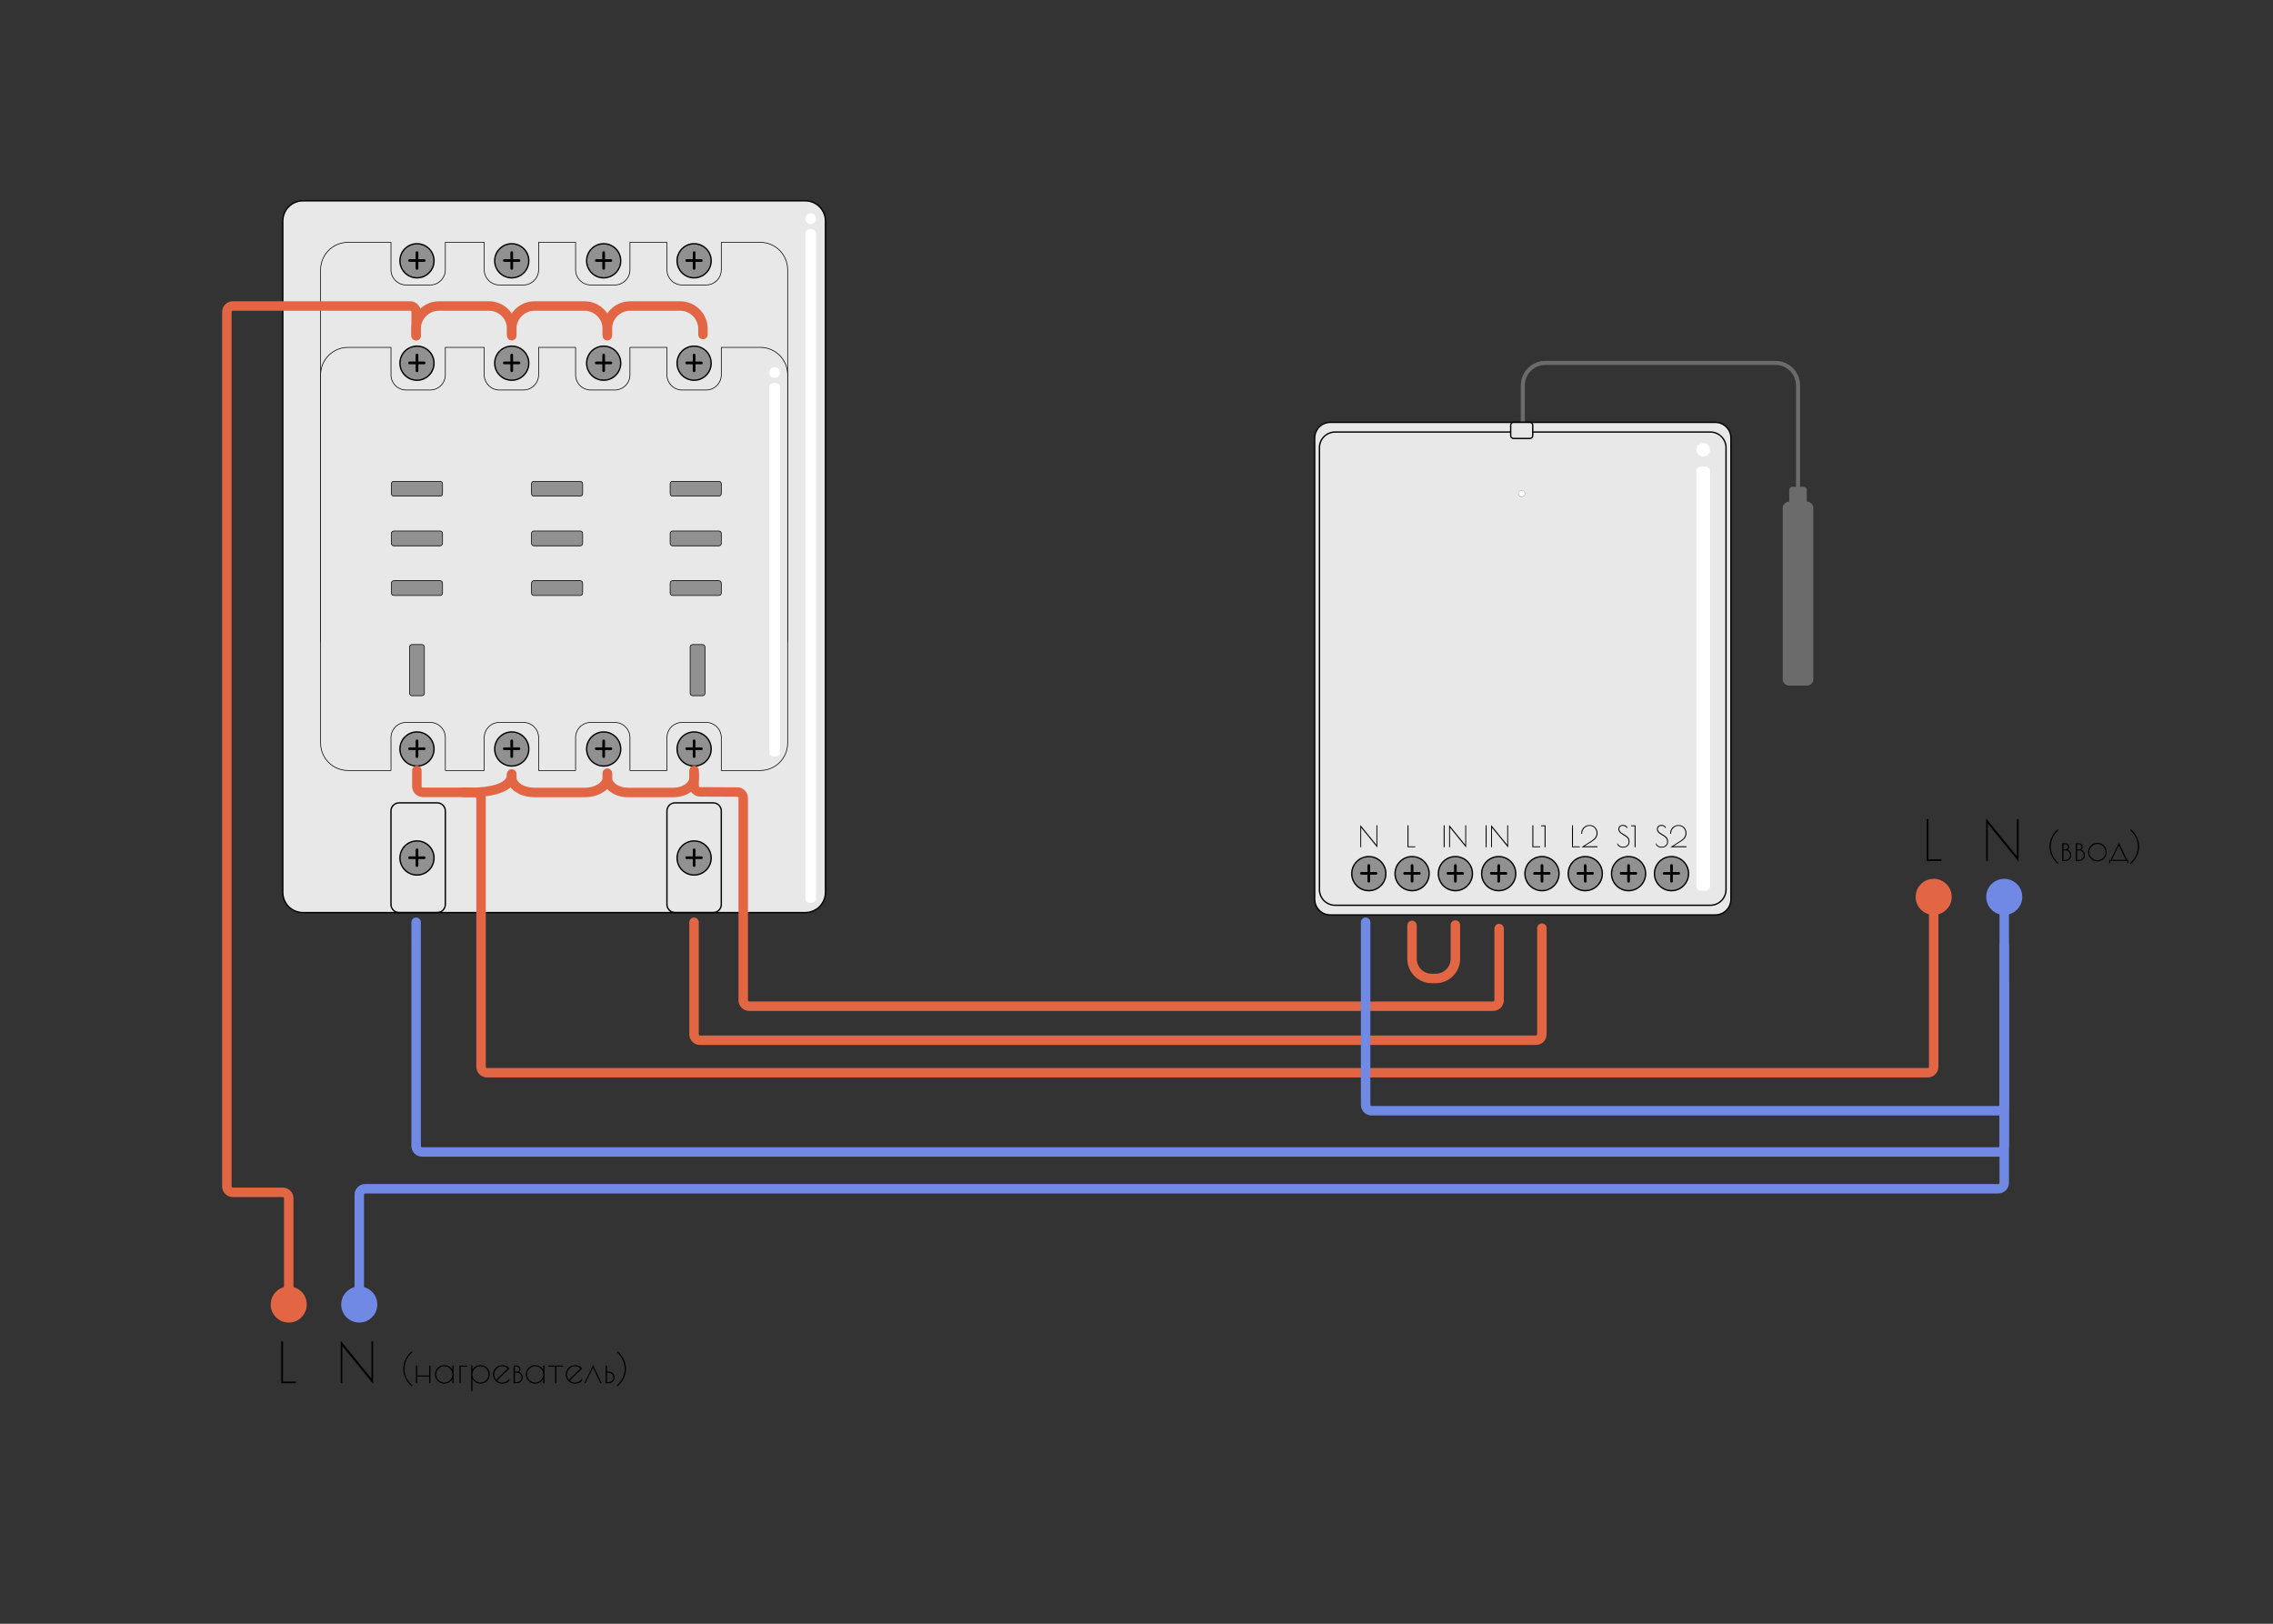 <?xml version="1.0" encoding="UTF-8"?> <!-- Generator: Adobe Illustrator 27.6.1, SVG Export Plug-In . SVG Version: 6.00 Build 0) --> <svg xmlns="http://www.w3.org/2000/svg" xmlns:xlink="http://www.w3.org/1999/xlink" id="Слой_1" x="0px" y="0px" viewBox="0 0 1680 1200" style="enable-background:new 0 0 1680 1200;" xml:space="preserve"><rect x="0" y="0" width="1680" height="1200" fill="#333333" stroke="none"/> <style type="text/css"> .st0{fill:none;stroke:#E87446;stroke-width:4;stroke-linecap:round;stroke-miterlimit:10;} .st1{fill:none;stroke:#4D61D6;stroke-width:4;stroke-linecap:round;stroke-miterlimit:10;} .st2{fill:none;stroke:#E53229;stroke-width:4;stroke-linecap:round;stroke-miterlimit:10;} .st3{fill:#E8E8E8;stroke:#000000;stroke-miterlimit:10;} .st4{fill:none;stroke:#000000;stroke-width:0.5;stroke-linejoin:round;stroke-miterlimit:10;} .st5{fill:none;stroke:#000000;stroke-miterlimit:10;} .st6{fill:#E8E8E8;stroke:#000000;stroke-width:0.5;stroke-linejoin:round;stroke-miterlimit:10;} .st7{fill:#919191;stroke:#000000;stroke-miterlimit:10;} .st8{fill:#919191;stroke:#000000;stroke-width:2;stroke-linecap:round;stroke-miterlimit:10;} .st9{fill:#919191;stroke:#000000;stroke-width:0.5;stroke-miterlimit:10;} .st10{fill:#FFFFFF;} .st11{fill:none;stroke:#6B6B6B;stroke-width:3;stroke-miterlimit:10;} .st12{fill:#FFFFFF;stroke:#050505;stroke-width:0.1;stroke-miterlimit:10;} .st13{fill:#6B6B6B;} .st14{fill:#E26644;} .st15{fill:#7089E5;} .st16{fill:none;stroke:#E26644;stroke-width:7;stroke-linecap:round;stroke-miterlimit:10;} .st17{fill:none;stroke:#7089E5;stroke-width:7;stroke-linecap:round;stroke-miterlimit:10;} </style> <g> <path class="st3" d="M595.17,674.42H223.95c-8.24,0-14.93-6.68-14.93-14.93V163.34c0-8.24,6.68-14.93,14.93-14.93h371.22 c8.24,0,14.93,6.68,14.93,14.93v496.15C610.1,667.74,603.42,674.42,595.17,674.42z"></path> <path d="M561.93,492.03h-28.81c-0.14,0-0.25-0.11-0.25-0.25v-24.29c0-6.06-4.93-10.98-10.98-10.98h-17.72 c-6.06,0-10.98,4.93-10.98,10.98v24.29c0,0.14-0.11,0.25-0.25,0.25H465.6c-0.14,0-0.25-0.11-0.25-0.25v-24.29 c0-6.06-4.93-10.98-10.98-10.98h-17.72c-6.06,0-10.98,4.93-10.98,10.98v24.29c0,0.14-0.11,0.25-0.25,0.25h-27.34 c-0.14,0-0.25-0.11-0.25-0.25v-24.29c0-6.06-4.93-10.98-10.98-10.98h-17.72c-6.06,0-10.98,4.93-10.98,10.98v24.29 c0,0.14-0.11,0.25-0.25,0.25h-28.74c-0.14,0-0.25-0.11-0.25-0.25v-24.29c0-6.06-4.93-10.98-10.98-10.98h-17.72 c-6.06,0-10.98,4.93-10.98,10.98v24.29c0,0.14-0.11,0.25-0.25,0.25h-31.78c-11.29,0-20.48-9.19-20.48-20.48V199.33 c0-11.29,9.19-20.48,20.48-20.48h31.78c0.14,0,0.25,0.11,0.25,0.25v20.27c0,6.06,4.93,10.98,10.98,10.98h17.72 c6.06,0,10.98-4.93,10.98-10.98V179.1c0-0.14,0.11-0.25,0.25-0.25h28.74c0.14,0,0.25,0.11,0.25,0.25v20.27 c0,6.06,4.93,10.98,10.98,10.98h17.72c6.06,0,10.98-4.93,10.98-10.98V179.1c0-0.14,0.11-0.25,0.25-0.25h27.34 c0.14,0,0.25,0.11,0.25,0.25v20.27c0,6.06,4.93,10.98,10.98,10.98h17.72c6.06,0,10.98-4.93,10.98-10.98V179.1 c0-0.14,0.11-0.25,0.25-0.25h27.34c0.14,0,0.25,0.11,0.25,0.25v20.27c0,6.06,4.93,10.98,10.98,10.98h17.72 c6.06,0,10.98-4.93,10.98-10.98V179.1c0-0.14,0.11-0.25,0.25-0.25h28.81c11.29,0,20.48,9.19,20.48,20.48v272.22 C582.4,482.84,573.22,492.03,561.93,492.03z M533.37,491.53h28.56c11.01,0,19.98-8.96,19.98-19.98V199.33 c0-11.02-8.96-19.98-19.98-19.98h-28.56v20.02c0,6.33-5.15,11.48-11.48,11.48h-17.72c-6.33,0-11.48-5.15-11.48-11.48v-20.02h-26.84 v20.02c0,6.33-5.15,11.48-11.48,11.48h-17.72c-6.33,0-11.48-5.15-11.48-11.48v-20.02h-26.84v20.02c0,6.33-5.15,11.48-11.48,11.48 h-17.72c-6.33,0-11.48-5.15-11.48-11.48v-20.02H329.4v20.02c0,6.33-5.15,11.48-11.48,11.48h-17.72c-6.33,0-11.48-5.15-11.48-11.48 v-20.02h-31.53c-11.02,0-19.98,8.96-19.98,19.98v272.22c0,11.02,8.96,19.98,19.98,19.98h31.53v-24.04 c0-6.33,5.15-11.48,11.48-11.48h17.72c6.33,0,11.48,5.15,11.48,11.48v24.04h28.24v-24.04c0-6.33,5.15-11.48,11.48-11.48h17.72 c6.33,0,11.48,5.15,11.48,11.48v24.04h26.84v-24.04c0-6.33,5.15-11.48,11.48-11.48h17.72c6.33,0,11.48,5.15,11.48,11.48v24.04 h26.84v-24.04c0-6.33,5.15-11.48,11.48-11.48h17.72c6.33,0,11.48,5.15,11.48,11.48V491.53z"></path> <path class="st5" d="M323.15,674.42h-28.18c-3.31,0-6-2.69-6-6v-69.09c0-3.31,2.69-6,6-6h28.18c3.31,0,6,2.69,6,6v69.09 C329.15,671.73,326.47,674.42,323.15,674.42z"></path> <path class="st6" d="M561.93,256.72h-28.81V277c0,6.2-5.03,11.23-11.23,11.23h-17.72c-6.2,0-11.23-5.03-11.23-11.23v-20.27H465.6 V277c0,6.2-5.03,11.23-11.23,11.23h-17.72c-6.2,0-11.23-5.03-11.23-11.23v-20.27h-27.34V277c0,6.2-5.03,11.23-11.23,11.23h-17.72 c-6.2,0-11.23-5.03-11.23-11.23v-20.27h-28.74V277c0,6.2-5.03,11.23-11.23,11.23h-17.72c-6.2,0-11.23-5.03-11.23-11.23v-20.27 h-31.78c-11.17,0-20.23,9.06-20.23,20.23v272.22c0,11.17,9.06,20.23,20.23,20.23h31.78v-24.29c0-6.2,5.03-11.23,11.23-11.23h17.72 c6.2,0,11.23,5.03,11.23,11.23v24.29h28.74v-24.29c0-6.2,5.03-11.23,11.23-11.23h17.72c6.2,0,11.23,5.03,11.23,11.23v24.29h27.34 v-24.29c0-6.2,5.03-11.23,11.23-11.23h17.72c6.2,0,11.23,5.03,11.23,11.23v24.29h27.34v-24.29c0-6.2,5.03-11.23,11.23-11.23h17.72 c6.2,0,11.23,5.03,11.23,11.23v24.29h28.81c11.17,0,20.23-9.06,20.23-20.23V276.95C582.15,265.78,573.1,256.72,561.93,256.72z"></path> <path class="st5" d="M527.12,674.42h-28.18c-3.31,0-6-2.69-6-6v-69.09c0-3.31,2.69-6,6-6h28.18c3.31,0,6,2.69,6,6v69.09 C533.12,671.73,530.43,674.42,527.12,674.42z"></path> <g> <circle class="st7" cx="308.2" cy="268.41" r="12.6"></circle> <line class="st8" x1="308.2" y1="274.03" x2="308.2" y2="262.38"></line> <line class="st8" x1="302.72" y1="268.21" x2="313.54" y2="268.21"></line> </g> <g> <circle class="st7" cx="378.24" cy="268.41" r="12.6"></circle> <line class="st8" x1="378.24" y1="274.03" x2="378.24" y2="262.38"></line> <line class="st8" x1="372.76" y1="268.21" x2="383.58" y2="268.21"></line> </g> <g> <circle class="st7" cx="446.18" cy="268.41" r="12.6"></circle> <line class="st8" x1="446.18" y1="274.03" x2="446.18" y2="262.38"></line> <line class="st8" x1="440.7" y1="268.21" x2="451.52" y2="268.21"></line> </g> <g> <circle class="st7" cx="513.03" cy="268.41" r="12.6"></circle> <line class="st8" x1="513.03" y1="274.03" x2="513.03" y2="262.38"></line> <line class="st8" x1="507.55" y1="268.21" x2="518.37" y2="268.21"></line> </g> <g> <circle class="st7" cx="308.2" cy="192.73" r="12.6"></circle> <line class="st8" x1="308.2" y1="198.35" x2="308.2" y2="186.7"></line> <line class="st8" x1="302.72" y1="192.53" x2="313.54" y2="192.53"></line> </g> <g> <circle class="st7" cx="378.24" cy="192.73" r="12.6"></circle> <line class="st8" x1="378.24" y1="198.35" x2="378.24" y2="186.7"></line> <line class="st8" x1="372.76" y1="192.53" x2="383.58" y2="192.53"></line> </g> <g> <circle class="st7" cx="446.18" cy="192.73" r="12.6"></circle> <line class="st8" x1="446.18" y1="198.35" x2="446.18" y2="186.7"></line> <line class="st8" x1="440.7" y1="192.53" x2="451.52" y2="192.53"></line> </g> <g> <circle class="st7" cx="513.03" cy="192.73" r="12.6"></circle> <line class="st8" x1="513.03" y1="198.35" x2="513.03" y2="186.7"></line> <line class="st8" x1="507.55" y1="192.53" x2="518.37" y2="192.53"></line> </g> <g> <circle class="st7" cx="308.2" cy="553.53" r="12.6"></circle> <line class="st8" x1="308.2" y1="559.15" x2="308.2" y2="547.51"></line> <line class="st8" x1="302.72" y1="553.33" x2="313.54" y2="553.33"></line> </g> <g> <circle class="st7" cx="378.24" cy="553.53" r="12.6"></circle> <line class="st8" x1="378.24" y1="559.15" x2="378.24" y2="547.51"></line> <line class="st8" x1="372.76" y1="553.33" x2="383.58" y2="553.33"></line> </g> <g> <circle class="st7" cx="446.18" cy="553.53" r="12.6"></circle> <line class="st8" x1="446.18" y1="559.15" x2="446.18" y2="547.51"></line> <line class="st8" x1="440.7" y1="553.33" x2="451.52" y2="553.33"></line> </g> <g> <circle class="st7" cx="513.03" cy="553.53" r="12.6"></circle> <line class="st8" x1="513.03" y1="559.15" x2="513.03" y2="547.51"></line> <line class="st8" x1="507.55" y1="553.33" x2="518.37" y2="553.33"></line> </g> <g> <circle class="st7" cx="308.2" cy="634.08" r="12.6"></circle> <line class="st8" x1="308.2" y1="639.69" x2="308.2" y2="628.05"></line> <line class="st8" x1="302.72" y1="633.87" x2="313.54" y2="633.87"></line> </g> <g> <circle class="st7" cx="513.03" cy="634.08" r="12.6"></circle> <line class="st8" x1="513.03" y1="639.69" x2="513.03" y2="628.05"></line> <line class="st8" x1="507.55" y1="633.87" x2="518.37" y2="633.87"></line> </g> <g> <path class="st9" d="M325.29,366.67h-34.2c-1,0-1.8-0.81-1.8-1.8v-7.35c0-1,0.81-1.8,1.8-1.8h34.2c1,0,1.8,0.81,1.8,1.8v7.35 C327.1,365.86,326.29,366.67,325.29,366.67z"></path> <path class="st9" d="M325.29,403.38h-34.2c-1,0-1.8-0.81-1.8-1.8v-7.35c0-1,0.81-1.8,1.8-1.8h34.2c1,0,1.8,0.81,1.8,1.8v7.35 C327.1,402.57,326.29,403.38,325.29,403.38z"></path> <path class="st9" d="M325.29,440.09h-34.2c-1,0-1.8-0.81-1.8-1.8v-7.35c0-1,0.81-1.8,1.8-1.8h34.2c1,0,1.8,0.81,1.8,1.8v7.35 C327.1,439.28,326.29,440.09,325.29,440.09z"></path> <path class="st9" d="M531.31,366.67h-34.2c-1,0-1.8-0.81-1.8-1.8v-7.35c0-1,0.81-1.8,1.8-1.8h34.2c1,0,1.8,0.81,1.8,1.8v7.35 C533.12,365.86,532.31,366.67,531.31,366.67z"></path> <path class="st9" d="M531.31,403.38h-34.2c-1,0-1.8-0.81-1.8-1.8v-7.35c0-1,0.81-1.8,1.8-1.8h34.2c1,0,1.8,0.81,1.8,1.8v7.35 C533.12,402.57,532.31,403.38,531.31,403.38z"></path> <path class="st9" d="M531.31,440.09h-34.2c-1,0-1.8-0.81-1.8-1.8v-7.35c0-1,0.81-1.8,1.8-1.8h34.2c1,0,1.8,0.81,1.8,1.8v7.35 C533.12,439.28,532.31,440.09,531.31,440.09z"></path> <path class="st9" d="M428.85,366.67h-34.2c-1,0-1.8-0.81-1.8-1.8v-7.35c0-1,0.81-1.8,1.8-1.8h34.2c1,0,1.8,0.81,1.8,1.8v7.35 C430.66,365.86,429.85,366.67,428.85,366.67z"></path> <path class="st9" d="M428.85,403.38h-34.2c-1,0-1.8-0.81-1.8-1.8v-7.35c0-1,0.81-1.8,1.8-1.8h34.2c1,0,1.8,0.81,1.8,1.8v7.35 C430.66,402.57,429.85,403.38,428.85,403.38z"></path> <path class="st9" d="M428.85,440.09h-34.2c-1,0-1.8-0.81-1.8-1.8v-7.35c0-1,0.81-1.8,1.8-1.8h34.2c1,0,1.8,0.81,1.8,1.8v7.35 C430.66,439.28,429.85,440.09,428.85,440.09z"></path> <path class="st9" d="M302.72,512.35v-34.2c0-1,0.81-1.8,1.8-1.8h7.35c1,0,1.8,0.81,1.8,1.8v34.2c0,1-0.81,1.8-1.8,1.8h-7.35 C303.52,514.15,302.72,513.34,302.72,512.35z"></path> <path class="st9" d="M510.1,512.35v-34.2c0-1,0.81-1.8,1.8-1.8h7.35c1,0,1.8,0.81,1.8,1.8v34.2c0,1-0.81,1.8-1.8,1.8h-7.35 C510.91,514.15,510.1,513.34,510.1,512.35z"></path> </g> </g> <path class="st10" d="M573.2,559.15h-1.38c-1.82,0-3.29-1.47-3.29-3.29V286.28c0-1.82,1.47-3.29,3.29-3.29h1.38 c1.82,0,3.29,1.47,3.29,3.29v269.58C576.49,557.68,575.02,559.15,573.2,559.15z"></path> <circle class="st10" cx="572.51" cy="275.25" r="3.98"></circle> <path class="st10" d="M599.9,667.22h-1.38c-1.82,0-3.29-1.47-3.29-3.29v-491.3c0-1.82,1.47-3.29,3.29-3.29h1.38 c1.82,0,3.29,1.47,3.29,3.29v491.3C603.19,665.75,601.71,667.22,599.9,667.22z"></path> <circle class="st10" cx="599.21" cy="161.61" r="3.98"></circle> <g> <path class="st13" d="M1330.44,375.53h-3V284.8c0-8.32-6.77-15.09-15.09-15.09h-170.23c-8.32,0-15.09,6.77-15.09,15.09v27.35h-3 V284.8c0-9.98,8.12-18.09,18.09-18.09h170.23c9.98,0,18.09,8.12,18.09,18.09V375.53z"></path> <path class="st3" d="M1267.78,676.16H983.27c-6.39,0-11.57-5.18-11.57-11.57V323.72c0-6.39,5.18-11.57,11.57-11.57h284.51 c6.39,0,11.57,5.18,11.57,11.57v340.87C1279.36,670.98,1274.17,676.16,1267.78,676.16z"></path> <path class="st3" d="M1264.15,669.02H986.79c-6.39,0-11.57-5.18-11.57-11.57V330.86c0-6.39,5.18-11.57,11.57-11.57h277.36 c6.39,0,11.57,5.18,11.57,11.57v326.58C1275.73,663.83,1270.55,669.02,1264.15,669.02z"></path> <path class="st10" d="M1260.61,658.25h-3.47c-1.82,0-3.29-1.47-3.29-3.29V348.11c0-1.82,1.47-3.29,3.29-3.29h3.47 c1.82,0,3.29,1.47,3.29,3.29v306.85C1263.89,656.77,1262.42,658.25,1260.61,658.25z"></path> <circle class="st10" cx="1258.87" cy="332.46" r="5.02"></circle> <circle class="st12" cx="1124.72" cy="364.75" r="2.34"></circle> <path class="st13" d="M1335.44,506.7h-13c-2.67,0-4.83-2.16-4.83-4.83V375.59c0-2.67,2.16-4.83,4.83-4.83h13 c2.67,0,4.83,2.16,4.83,4.83v126.28C1340.27,504.54,1338.11,506.7,1335.44,506.7z"></path> <path class="st13" d="M1333.08,495.67h-8.29c-1.29,0-2.34-1.05-2.34-2.34V362.07c0-1.29,1.05-2.34,2.34-2.34h8.29 c1.29,0,2.34,1.05,2.34,2.34v131.26C1335.42,494.62,1334.38,495.67,1333.08,495.67z"></path> <path class="st3" d="M1130.79,324.03h-12.14c-1.15,0-2.09-0.93-2.09-2.09v-7.71c0-1.15,0.93-2.09,2.09-2.09h12.14 c1.15,0,2.09,0.93,2.09,2.09v7.71C1132.87,323.09,1131.94,324.03,1130.79,324.03z"></path> </g> <g> <g> <circle class="st7" cx="1203.7" cy="645.64" r="12.6"></circle> <line class="st8" x1="1203.7" y1="651.26" x2="1203.7" y2="639.62"></line> <line class="st8" x1="1198.22" y1="645.44" x2="1209.04" y2="645.44"></line> </g> <g> <circle class="st7" cx="1235.43" cy="645.64" r="12.6"></circle> <line class="st8" x1="1235.43" y1="651.26" x2="1235.43" y2="639.62"></line> <line class="st8" x1="1229.95" y1="645.44" x2="1240.77" y2="645.44"></line> </g> <g> <circle class="st7" cx="1171.7" cy="645.64" r="12.6"></circle> <line class="st8" x1="1171.7" y1="651.26" x2="1171.7" y2="639.62"></line> <line class="st8" x1="1166.22" y1="645.44" x2="1177.04" y2="645.44"></line> </g> <g> <circle class="st7" cx="1139.7" cy="645.64" r="12.6"></circle> <line class="st8" x1="1139.7" y1="651.26" x2="1139.7" y2="639.62"></line> <line class="st8" x1="1134.22" y1="645.44" x2="1145.04" y2="645.44"></line> </g> <g> <circle class="st7" cx="1107.7" cy="645.64" r="12.6"></circle> <line class="st8" x1="1107.7" y1="651.26" x2="1107.7" y2="639.62"></line> <line class="st8" x1="1102.22" y1="645.44" x2="1113.04" y2="645.44"></line> </g> <g> <circle class="st7" cx="1075.7" cy="645.64" r="12.6"></circle> <line class="st8" x1="1075.7" y1="651.26" x2="1075.7" y2="639.62"></line> <line class="st8" x1="1070.22" y1="645.44" x2="1081.04" y2="645.44"></line> </g> <g> <circle class="st7" cx="1043.7" cy="645.64" r="12.6"></circle> <line class="st8" x1="1043.7" y1="651.26" x2="1043.7" y2="639.62"></line> <line class="st8" x1="1038.22" y1="645.44" x2="1049.04" y2="645.44"></line> </g> <g> <circle class="st7" cx="1011.7" cy="645.64" r="12.6"></circle> <line class="st8" x1="1011.7" y1="651.26" x2="1011.7" y2="639.62"></line> <line class="st8" x1="1006.22" y1="645.44" x2="1017.04" y2="645.44"></line> </g> </g> <circle class="st14" cx="1429.21" cy="662.82" r="13.34"></circle> <circle class="st15" cx="1481.35" cy="662.82" r="13.34"></circle> <circle class="st14" cx="213.41" cy="964.08" r="13.34"></circle> <circle class="st15" cx="265.54" cy="964.08" r="13.34"></circle> <g> <path d="M1425.38,605.35v29.72h9.56v1.2h-10.92v-30.92H1425.38z"></path> </g> <g> <path d="M1490.76,605.35h1.2v31.37l-22.75-27.99v27.54h-1.2V604.9l22.75,27.95V605.35z"></path> </g> <g> <path d="M209.19,991.32v29.72h9.56v1.2h-10.92v-30.92H209.19z"></path> </g> <g> <path d="M274.57,991.32h1.2v31.37l-22.75-27.99v27.54h-1.2v-31.37l22.75,27.95V991.32z"></path> </g> <g> <path d="M299.8,1018.79c-1.16-2.3-1.74-4.71-1.74-7.21c0-2.51,0.58-4.9,1.73-7.18c1.15-2.28,2.73-4.25,4.75-5.89v1.04 c-3.68,3.37-5.51,7.4-5.51,12.1c0,2.32,0.48,4.51,1.45,6.56c0.97,2.05,2.32,3.86,4.06,5.43v1.13 C302.54,1023.08,300.96,1021.09,299.8,1018.79z"></path> <path d="M317.22,1009.18h0.93v13.06h-0.93v-4.91h-8.85v4.91h-0.93v-13.06h0.93v7.34h8.85V1009.18z"></path> <path d="M335.25,1009.18v13.06h-0.93v-3.25c-0.54,1.1-1.35,1.97-2.44,2.61s-2.25,0.96-3.48,0.96c-1.9,0-3.52-0.67-4.88-2.02 c-1.36-1.34-2.03-2.96-2.03-4.83s0.68-3.49,2.03-4.83c1.35-1.34,2.98-2.02,4.88-2.02c1.24,0,2.42,0.33,3.56,0.99 c1.13,0.66,1.92,1.53,2.37,2.61v-3.28H335.25z M322.41,1015.74c0,1.62,0.6,3.03,1.79,4.22c1.19,1.19,2.6,1.79,4.24,1.79 c1.63,0,3.03-0.6,4.19-1.79c1.16-1.19,1.74-2.6,1.74-4.24s-0.59-3.05-1.76-4.25c-1.17-1.2-2.57-1.8-4.19-1.8 c-1.62,0-3.03,0.61-4.22,1.81C323.01,1012.7,322.41,1014.11,322.41,1015.74z"></path> <path d="M345.38,1010.02h-4.85v12.22h-0.93v-13.03h5.78V1010.02z"></path> <path d="M348.28,1028.05v-18.87h0.93v3.19c0.52-1.06,1.34-1.92,2.45-2.55c1.11-0.64,2.27-0.96,3.47-0.96 c1.92,0,3.55,0.67,4.89,2.02c1.34,1.34,2.02,2.96,2.02,4.83s-0.67,3.49-2.02,4.83c-1.35,1.35-2.98,2.02-4.89,2.02 c-1.16,0-2.29-0.31-3.4-0.94c-1.1-0.63-1.95-1.48-2.53-2.54v8.97H348.28z M349.15,1015.74c0,1.62,0.59,3.03,1.79,4.22 c1.19,1.19,2.6,1.79,4.24,1.79c1.63,0,3.03-0.6,4.19-1.79c1.16-1.19,1.74-2.6,1.74-4.24s-0.59-3.05-1.76-4.25 c-1.17-1.2-2.57-1.8-4.19-1.8c-1.62,0-3.03,0.61-4.22,1.81C349.74,1012.7,349.15,1014.11,349.15,1015.74z"></path> <path d="M371.41,1022.59h-0.32c-1.84,0-3.42-0.69-4.75-2.06c-1.33-1.37-1.99-2.98-1.99-4.83c0-1.85,0.68-3.44,2.03-4.79 c1.35-1.34,3.03-2.02,5.02-2.02s3.71,0.79,5.14,2.38l-9.11,9c1.26,1.01,2.47,1.51,3.63,1.51s2.2-0.27,3.12-0.8 c0.92-0.53,1.68-1.24,2.28-2.13v1.48C375.09,1021.83,373.41,1022.59,371.41,1022.59z M371.17,1009.7c-1.54,0-2.9,0.59-4.09,1.79 c-1.19,1.19-1.79,2.56-1.79,4.11c0,1.55,0.51,2.9,1.54,4.06l8.45-8.39C374.08,1010.22,372.71,1009.7,371.17,1009.7z"></path> <path d="M379.6,1009.18h2.44c0.75,0,1.38,0.26,1.87,0.77c0.49,0.51,0.74,1.19,0.74,2.05s-0.36,1.51-1.07,1.97 c0.77,0.23,1.43,0.74,1.96,1.51c0.53,0.77,0.8,1.67,0.8,2.7c0,1.03-0.42,1.96-1.25,2.8s-1.85,1.26-3.05,1.26h-2.44V1009.18z M382.07,1009.96h-1.54v3.72h1.6c0.46,0,0.87-0.18,1.22-0.54c0.35-0.36,0.52-0.78,0.52-1.28c0-0.49-0.18-0.93-0.55-1.32 C382.95,1010.16,382.53,1009.96,382.07,1009.96z M382.1,1014.46h-1.57v7h1.57c0.93,0,1.73-0.34,2.39-1.03c0.67-0.69,1-1.51,1-2.48 s-0.33-1.79-1-2.47C383.82,1014.8,383.03,1014.46,382.1,1014.46z"></path> <path d="M402.42,1009.18v13.06h-0.93v-3.25c-0.54,1.1-1.35,1.97-2.44,2.61s-2.25,0.96-3.48,0.96c-1.9,0-3.52-0.67-4.88-2.02 c-1.36-1.34-2.03-2.96-2.03-4.83s0.68-3.49,2.03-4.83c1.35-1.34,2.98-2.02,4.88-2.02c1.24,0,2.42,0.33,3.56,0.99 c1.13,0.66,1.92,1.53,2.37,2.61v-3.28H402.42z M389.59,1015.74c0,1.62,0.6,3.03,1.79,4.22c1.19,1.19,2.6,1.79,4.24,1.79 c1.63,0,3.03-0.6,4.19-1.79c1.16-1.19,1.74-2.6,1.74-4.24s-0.59-3.05-1.76-4.25c-1.17-1.2-2.57-1.8-4.19-1.8 c-1.62,0-3.03,0.61-4.22,1.81C390.18,1012.7,389.59,1014.11,389.59,1015.74z"></path> <path d="M416.23,1009.21v0.81h-4.99v12.22h-0.93v-12.22h-4.99v-0.81H416.23z"></path> <path d="M425.17,1022.59h-0.32c-1.84,0-3.42-0.69-4.75-2.06c-1.33-1.37-1.99-2.98-1.99-4.83c0-1.85,0.68-3.44,2.03-4.79 c1.35-1.34,3.03-2.02,5.02-2.02s3.71,0.79,5.14,2.38l-9.11,9c1.26,1.01,2.47,1.51,3.63,1.51s2.2-0.27,3.12-0.8 c0.92-0.53,1.68-1.24,2.28-2.13v1.48C428.85,1021.83,427.17,1022.59,425.17,1022.59z M424.93,1009.7c-1.54,0-2.9,0.59-4.09,1.79 c-1.19,1.19-1.79,2.56-1.79,4.11c0,1.55,0.51,2.9,1.54,4.06l8.45-8.39C427.84,1010.22,426.47,1009.7,424.93,1009.7z"></path> <path d="M432.75,1022.24h-0.84l6.42-13.44l6.44,13.44h-1.02l-5.52-11.47L432.75,1022.24z"></path> <path d="M447.67,1009.18h0.93v4.5h1.42c1.16,0,2.16,0.43,2.99,1.28c0.83,0.85,1.25,1.86,1.25,3.02s-0.43,2.16-1.28,3 s-1.87,1.26-3.05,1.26h-2.26V1009.18z M448.6,1014.46v7h1.36c0.91,0,1.7-0.34,2.38-1.03c0.68-0.69,1.02-1.5,1.02-2.44 c0-0.94-0.34-1.76-1.03-2.47s-1.48-1.06-2.37-1.06H448.6z"></path> <path d="M460.97,1004.46c1.12,2.23,1.68,4.62,1.68,7.14s-0.58,4.93-1.74,7.21c-1.16,2.28-2.75,4.26-4.76,5.92v-1.1 c1.76-1.55,3.12-3.35,4.09-5.41c0.97-2.06,1.45-4.25,1.45-6.58s-0.48-4.52-1.45-6.59c-0.97-2.07-2.33-3.88-4.09-5.43v-0.87 l0.12-0.06C458.28,1000.3,459.84,1002.23,460.97,1004.46z"></path> </g> <g> <path d="M1516.55,632.81c-1.16-2.3-1.74-4.71-1.74-7.21c0-2.51,0.58-4.9,1.73-7.18c1.15-2.28,2.73-4.25,4.75-5.89v1.04 c-3.68,3.37-5.51,7.4-5.51,12.1c0,2.32,0.48,4.51,1.45,6.56c0.97,2.05,2.32,3.86,4.06,5.43v1.13 C1519.29,637.11,1517.71,635.11,1516.55,632.81z"></path> <path d="M1524.18,623.2h2.44c0.75,0,1.38,0.26,1.87,0.77c0.49,0.51,0.74,1.19,0.74,2.05s-0.36,1.51-1.07,1.97 c0.77,0.23,1.43,0.74,1.96,1.51c0.53,0.77,0.8,1.67,0.8,2.7c0,1.03-0.42,1.96-1.25,2.8s-1.85,1.26-3.05,1.26h-2.44V623.2z M1526.65,623.98h-1.54v3.72h1.6c0.46,0,0.87-0.18,1.22-0.54c0.35-0.36,0.52-0.78,0.52-1.28c0-0.49-0.18-0.93-0.55-1.32 C1527.53,624.18,1527.11,623.98,1526.65,623.98z M1526.68,628.48h-1.57v7h1.57c0.93,0,1.73-0.34,2.39-1.03c0.67-0.69,1-1.51,1-2.48 s-0.33-1.79-1-2.47C1528.41,628.82,1527.61,628.48,1526.68,628.48z"></path> <path d="M1534.25,623.2h2.44c0.75,0,1.38,0.26,1.87,0.77c0.49,0.51,0.74,1.19,0.74,2.05s-0.36,1.51-1.07,1.97 c0.77,0.23,1.43,0.74,1.96,1.51c0.53,0.77,0.8,1.67,0.8,2.7c0,1.03-0.42,1.96-1.25,2.8s-1.85,1.26-3.05,1.26h-2.44V623.2z M1536.72,623.98h-1.54v3.72h1.6c0.46,0,0.87-0.18,1.22-0.54c0.35-0.36,0.52-0.78,0.52-1.28c0-0.49-0.18-0.93-0.55-1.32 C1537.6,624.18,1537.19,623.98,1536.72,623.98z M1536.75,628.48h-1.57v7h1.57c0.93,0,1.73-0.34,2.39-1.03c0.67-0.69,1-1.51,1-2.48 s-0.33-1.79-1-2.47C1538.48,628.82,1537.68,628.48,1536.75,628.48z"></path> <path d="M1543.31,629.67c0-1.84,0.68-3.43,2.03-4.77c1.35-1.34,2.98-2.02,4.89-2.02s3.53,0.67,4.88,2.02s2.02,2.94,2.02,4.79 c0,1.85-0.66,3.46-1.97,4.83c-1.32,1.37-2.91,2.06-4.79,2.06h-0.29c-1.82,0-3.4-0.69-4.75-2.08 C1543.98,633.12,1543.31,631.51,1543.31,629.67z M1556.2,629.75c0-1.64-0.59-3.05-1.76-4.25c-1.17-1.2-2.57-1.8-4.19-1.8 c-1.62,0-3.03,0.61-4.22,1.81c-1.19,1.21-1.79,2.63-1.79,4.25c0,1.62,0.6,3.03,1.79,4.22c1.19,1.19,2.6,1.79,4.24,1.79 c1.63,0,3.03-0.6,4.19-1.79C1555.62,632.79,1556.2,631.38,1556.2,629.75z"></path> <path d="M1559.01,637.92v-2.41h1.02l6.07-12.69l6.07,12.66h0.96v2.44h-0.81v-1.65h-12.54v1.65H1559.01z M1566.01,624.8l-5.11,10.68 h10.25L1566.01,624.8z"></path> <path d="M1579.39,618.48c1.12,2.23,1.68,4.62,1.68,7.14s-0.58,4.93-1.74,7.21c-1.16,2.28-2.75,4.26-4.76,5.92v-1.1 c1.76-1.55,3.12-3.35,4.09-5.41c0.97-2.06,1.45-4.25,1.45-6.58s-0.48-4.52-1.45-6.59c-0.97-2.07-2.33-3.88-4.09-5.43v-0.87 l0.12-0.06C1576.7,614.33,1578.27,616.25,1579.39,618.48z"></path> </g> <g> <path d="M1017.35,609.93h0.63v16.43l-11.92-14.66v14.42h-0.63V609.7l11.92,14.64V609.93z"></path> </g> <g> <path d="M1041.02,609.93v15.57h5.01v0.63h-5.72v-16.19H1041.02z"></path> </g> <g> <path d="M1133.31,609.93v15.57h5.01v0.63h-5.72v-16.19H1133.31z"></path> <path d="M1141.62,626.13V610.6h-2.55v-0.63h3.26v16.15H1141.62z"></path> </g> <g> <path d="M1162.6,609.93v15.57h5.01v0.63h-5.72v-16.19H1162.6z"></path> <path d="M1180.04,615.76c0-1.45-0.47-2.72-1.42-3.8s-2.21-1.62-3.78-1.62c-1.57,0-2.88,0.57-3.92,1.7 c-1.04,1.13-1.57,2.5-1.57,4.11h-0.67c0-1.83,0.59-3.35,1.77-4.58c1.18-1.22,2.65-1.83,4.42-1.83c1.76,0,3.18,0.6,4.26,1.79 c1.08,1.19,1.62,2.61,1.62,4.25c0,2.38-1.27,4.36-3.82,5.96l-5.87,3.67h9.63v0.71h-11.87l7.53-4.77 C1178.81,619.8,1180.04,617.94,1180.04,615.76z"></path> </g> <g> <path d="M1201.31,610.8c-0.57-0.34-1.21-0.52-1.91-0.52s-1.31,0.22-1.8,0.66c-0.5,0.44-0.75,1.04-0.75,1.8v0.11 c0,0.91,0.5,1.73,1.51,2.48c0.43,0.32,0.92,0.63,1.46,0.94c0.54,0.31,1.08,0.64,1.62,0.99c0.54,0.35,1.03,0.73,1.47,1.12 c0.44,0.4,0.8,0.88,1.08,1.46c0.28,0.58,0.42,1.21,0.42,1.9v0.22c0,1.37-0.46,2.45-1.39,3.26c-0.93,0.81-2.08,1.21-3.44,1.21 c-1.8,0-3.2-0.74-4.19-2.22v-1.17c0.37,0.82,0.92,1.49,1.65,2s1.63,0.77,2.71,0.77c1.08,0,2.01-0.34,2.81-1.04 c0.79-0.69,1.19-1.61,1.19-2.76v-0.13c0-0.72-0.19-1.38-0.56-1.98c-0.38-0.6-0.84-1.09-1.4-1.47c-0.56-0.38-1.17-0.78-1.83-1.2 c-0.66-0.42-1.27-0.81-1.83-1.17c-0.56-0.36-1.03-0.81-1.4-1.36c-0.38-0.55-0.56-1.14-0.56-1.79v-0.15c0-1.01,0.32-1.78,0.97-2.31 s1.45-0.8,2.4-0.8c1.32,0,2.37,0.49,3.15,1.47v1.1C1202.32,611.62,1201.87,611.14,1201.31,610.8z"></path> <path d="M1208.14,626.13V610.6h-2.55v-0.63h3.26v16.15H1208.14z"></path> </g> <g> <path d="M1229.81,610.8c-0.57-0.34-1.21-0.52-1.91-0.52s-1.31,0.22-1.8,0.66c-0.5,0.44-0.75,1.04-0.75,1.8v0.11 c0,0.91,0.5,1.73,1.51,2.48c0.43,0.32,0.92,0.63,1.46,0.94c0.54,0.31,1.08,0.64,1.62,0.99c0.54,0.35,1.03,0.73,1.47,1.12 c0.44,0.4,0.8,0.88,1.08,1.46c0.28,0.58,0.42,1.21,0.42,1.9v0.22c0,1.37-0.46,2.45-1.39,3.26c-0.93,0.81-2.08,1.21-3.44,1.21 c-1.8,0-3.2-0.74-4.19-2.22v-1.17c0.37,0.82,0.92,1.49,1.65,2s1.63,0.77,2.71,0.77c1.08,0,2.01-0.34,2.81-1.04 c0.79-0.69,1.19-1.61,1.19-2.76v-0.13c0-0.72-0.19-1.38-0.56-1.98c-0.38-0.6-0.84-1.09-1.4-1.47c-0.56-0.38-1.17-0.78-1.83-1.2 c-0.66-0.42-1.27-0.81-1.83-1.17c-0.56-0.36-1.03-0.81-1.4-1.36c-0.38-0.55-0.56-1.14-0.56-1.79v-0.15c0-1.01,0.32-1.78,0.97-2.31 s1.45-0.8,2.4-0.8c1.32,0,2.37,0.49,3.15,1.47v1.1C1230.83,611.62,1230.38,611.14,1229.81,610.8z"></path> <path d="M1245.78,615.76c0-1.45-0.47-2.72-1.42-3.8s-2.21-1.62-3.78-1.62c-1.57,0-2.88,0.57-3.92,1.7 c-1.04,1.13-1.57,2.5-1.57,4.11h-0.67c0-1.83,0.59-3.35,1.77-4.58c1.18-1.22,2.65-1.83,4.42-1.83c1.76,0,3.18,0.6,4.26,1.79 c1.08,1.19,1.62,2.61,1.62,4.25c0,2.38-1.27,4.36-3.82,5.96l-5.87,3.67h9.63v0.71h-11.87l7.53-4.77 C1244.55,619.8,1245.78,617.94,1245.78,615.76z"></path> </g> <g> <path d="M1067.03,609.93h0.71v16.19h-0.71V609.93z"></path> <path d="M1083,609.93h0.63v16.43l-11.92-14.66v14.42h-0.63V609.7l11.92,14.64V609.93z"></path> </g> <g> <path d="M1098.05,609.93h0.71v16.19h-0.71V609.93z"></path> <path d="M1114.02,609.93h0.63v16.43l-11.92-14.66v14.42h-0.63V609.7l11.92,14.64V609.93z"></path> </g> <g> <path class="st14" d="M1135.24,772.28H517.35c-4.35,0-7.89-3.54-7.89-7.89v-82.83c0-1.93,1.57-3.5,3.5-3.5s3.5,1.57,3.5,3.5v82.83 c0,0.49,0.4,0.89,0.89,0.89h617.89c0.49,0,0.89-0.4,0.89-0.89v-78.47c0-1.93,1.57-3.5,3.5-3.5s3.5,1.57,3.5,3.5v78.47 C1143.13,768.74,1139.59,772.28,1135.24,772.28z"></path> <path class="st14" d="M1061.2,726.62h-3.06c-9.93,0-18-8.08-18-18V683.9c0-1.93,1.57-3.5,3.5-3.5s3.5,1.57,3.5,3.5v24.72 c0,6.07,4.94,11,11,11h3.06c6.07,0,11-4.94,11-11v-24.98c0-1.93,1.57-3.5,3.5-3.5s3.5,1.57,3.5,3.5v24.98 C1079.2,718.55,1071.12,726.62,1061.2,726.62z"></path> <path class="st14" d="M1424.82,796.28H359.95c-4.35,0-7.89-3.54-7.89-7.89V589.95c0-0.49-0.4-0.89-0.89-0.89h-38.66 c-4.35,0-7.89-3.54-7.89-7.89V569.4c0-1.93,1.57-3.5,3.5-3.5s3.5,1.57,3.5,3.5v11.77c0,0.49,0.4,0.89,0.89,0.89h38.66 c4.35,0,7.89,3.54,7.89,7.89v198.44c0,0.49,0.4,0.89,0.89,0.89h1064.87c0.49,0,0.89-0.4,0.89-0.89v-123c0-1.93,1.57-3.5,3.5-3.5 s3.5,1.57,3.5,3.5v123C1432.71,792.74,1429.17,796.28,1424.82,796.28z"></path> <path class="st14" d="M1103.63,747.11H553.71c-4.35,0-7.89-3.54-7.89-7.89V589.73c0-0.49-0.4-0.89-0.88-0.89l-27.56-0.14 c-4.33-0.02-7.85-3.56-7.85-7.89V569.4c0-1.93,1.57-3.5,3.5-3.5s3.5,1.57,3.5,3.5v11.42c0,0.49,0.4,0.89,0.89,0.89l27.56,0.14 c4.33,0.02,7.85,3.56,7.85,7.89v149.49c0,0.49,0.4,0.89,0.89,0.89h549.92c0.49,0,0.89-0.4,0.89-0.89v-52.98 c0-1.93,1.57-3.5,3.5-3.5s3.5,1.57,3.5,3.5v52.98C1111.52,743.57,1107.98,747.11,1103.63,747.11z"></path> <path class="st15" d="M1476.96,824.38h-463.22c-4.35,0-7.89-3.54-7.89-7.89V681.56c0-1.93,1.57-3.5,3.5-3.5s3.5,1.57,3.5,3.5 v134.93c0,0.49,0.4,0.89,0.89,0.89h463.22c0.49,0,0.89-0.4,0.89-0.89V669.02c0-1.93,1.57-3.5,3.5-3.5s3.5,1.57,3.5,3.5v147.47 C1484.85,820.84,1481.31,824.38,1476.96,824.38z"></path> <path class="st15" d="M1476.96,854.82h-1165c-4.35,0-7.89-3.54-7.89-7.89V681.56c0-1.93,1.57-3.5,3.5-3.5s3.5,1.57,3.5,3.5v165.37 c0,0.49,0.4,0.89,0.89,0.89h1165c0.49,0,0.89-0.4,0.89-0.89V699.45c0-1.93,1.57-3.5,3.5-3.5s3.5,1.57,3.5,3.5v147.47 C1484.85,851.28,1481.31,854.82,1476.96,854.82z"></path> <path class="st15" d="M265.54,961.94c-1.93,0-3.5-1.57-3.5-3.5v-75.51c0-4.35,3.54-7.89,7.89-7.89h1207.03 c0.49,0,0.89-0.4,0.89-0.89V726.67c0-1.93,1.57-3.5,3.5-3.5s3.5,1.57,3.5,3.5v147.47c0,4.35-3.54,7.89-7.89,7.89H269.93 c-0.49,0-0.89,0.4-0.89,0.89v75.51C269.04,960.37,267.47,961.94,265.54,961.94z"></path> <path class="st14" d="M213.41,967.58c-1.93,0-3.5-1.57-3.5-3.5v-78.52c0-0.49-0.4-0.89-0.89-0.89h-36.96 c-4.35,0-7.89-3.54-7.89-7.89V230.54c0-4.35,3.54-7.89,7.89-7.89h131.12c4.35,0,7.89,3.54,7.89,7.89v17.56c0,1.93-1.57,3.5-3.5,3.5 s-3.5-1.57-3.5-3.5v-17.56c0-0.49-0.4-0.89-0.89-0.89H172.05c-0.49,0-0.89,0.4-0.89,0.89v646.24c0,0.49,0.4,0.89,0.89,0.89h36.96 c4.35,0,7.89,3.54,7.89,7.89v78.52C216.91,966.02,215.34,967.58,213.41,967.58z"></path> <path class="st14" d="M307.56,251.6c-1.93,0-3.5-1.57-3.5-3.5v-5.07c0-11.24,9.14-20.38,20.38-20.38h36.92 c11.24,0,20.38,9.14,20.38,20.38v4.2c0,1.93-1.57,3.5-3.5,3.5s-3.5-1.57-3.5-3.5v-4.2c0-7.38-6-13.38-13.38-13.38h-36.92 c-7.38,0-13.38,6-13.38,13.38v5.07C311.06,250.03,309.5,251.6,307.56,251.6z"></path> <path class="st14" d="M378.2,251.6c-1.93,0-3.5-1.57-3.5-3.5v-5.07c0-11.24,9.14-20.38,20.38-20.38h36.92 c11.24,0,20.38,9.14,20.38,20.38v4.2c0,1.93-1.57,3.5-3.5,3.5s-3.5-1.57-3.5-3.5v-4.2c0-7.38-6-13.38-13.38-13.38h-36.92 c-7.38,0-13.38,6-13.38,13.38v5.07C381.7,250.03,380.13,251.6,378.2,251.6z"></path> <path class="st14" d="M448.88,251.6c-1.93,0-3.5-1.57-3.5-3.5v-5.07c0-11.24,9.14-20.38,20.38-20.38h36.92 c11.24,0,20.38,9.14,20.38,20.38v4.2c0,1.93-1.57,3.5-3.5,3.5s-3.5-1.57-3.5-3.5v-4.2c0-7.38-6-13.38-13.38-13.38h-36.92 c-7.38,0-13.38,6-13.38,13.38v5.07C452.38,250.03,450.81,251.6,448.88,251.6z"></path> <path class="st14" d="M497.66,589.17h-33.47c-10.54,0-18.8-6.36-18.8-14.49v-2.73c0-1.93,1.57-3.5,3.5-3.5s3.5,1.57,3.5,3.5v2.73 c0,4.06,5.4,7.49,11.8,7.49h33.47c6.4,0,11.8-3.43,11.8-7.49v-3.3c0-1.93,1.57-3.5,3.5-3.5s3.5,1.57,3.5,3.5v3.3 C516.46,582.8,508.2,589.17,497.66,589.17z"></path> <path class="st14" d="M432.04,589.17h-36.92c-11.43,0-20.38-6.36-20.38-14.49v-2.73c0-1.93,1.57-3.5,3.5-3.5s3.5,1.57,3.5,3.5v2.73 c0,3.54,5.49,7.49,13.38,7.49h36.92c7.88,0,13.38-3.95,13.38-7.49v-3.3c0-1.93,1.57-3.5,3.5-3.5s3.5,1.57,3.5,3.5v3.3 C452.42,582.8,443.47,589.17,432.04,589.17z"></path> <path class="st14" d="M347.33,589.19c-2.62,0-4.51-0.1-5.15-0.14c-1.93-0.12-3.4-1.78-3.28-3.71c0.12-1.93,1.78-3.4,3.71-3.28 c6.36,0.38,24.19,0.13,30.26-5.58c1.23-1.16,1.8-2.41,1.8-3.95c0-1.93,1.57-3.5,3.5-3.5s3.5,1.57,3.5,3.5 c0,3.45-1.39,6.58-4.01,9.05C370.59,588.24,355.45,589.19,347.33,589.19z"></path> </g> </svg> 